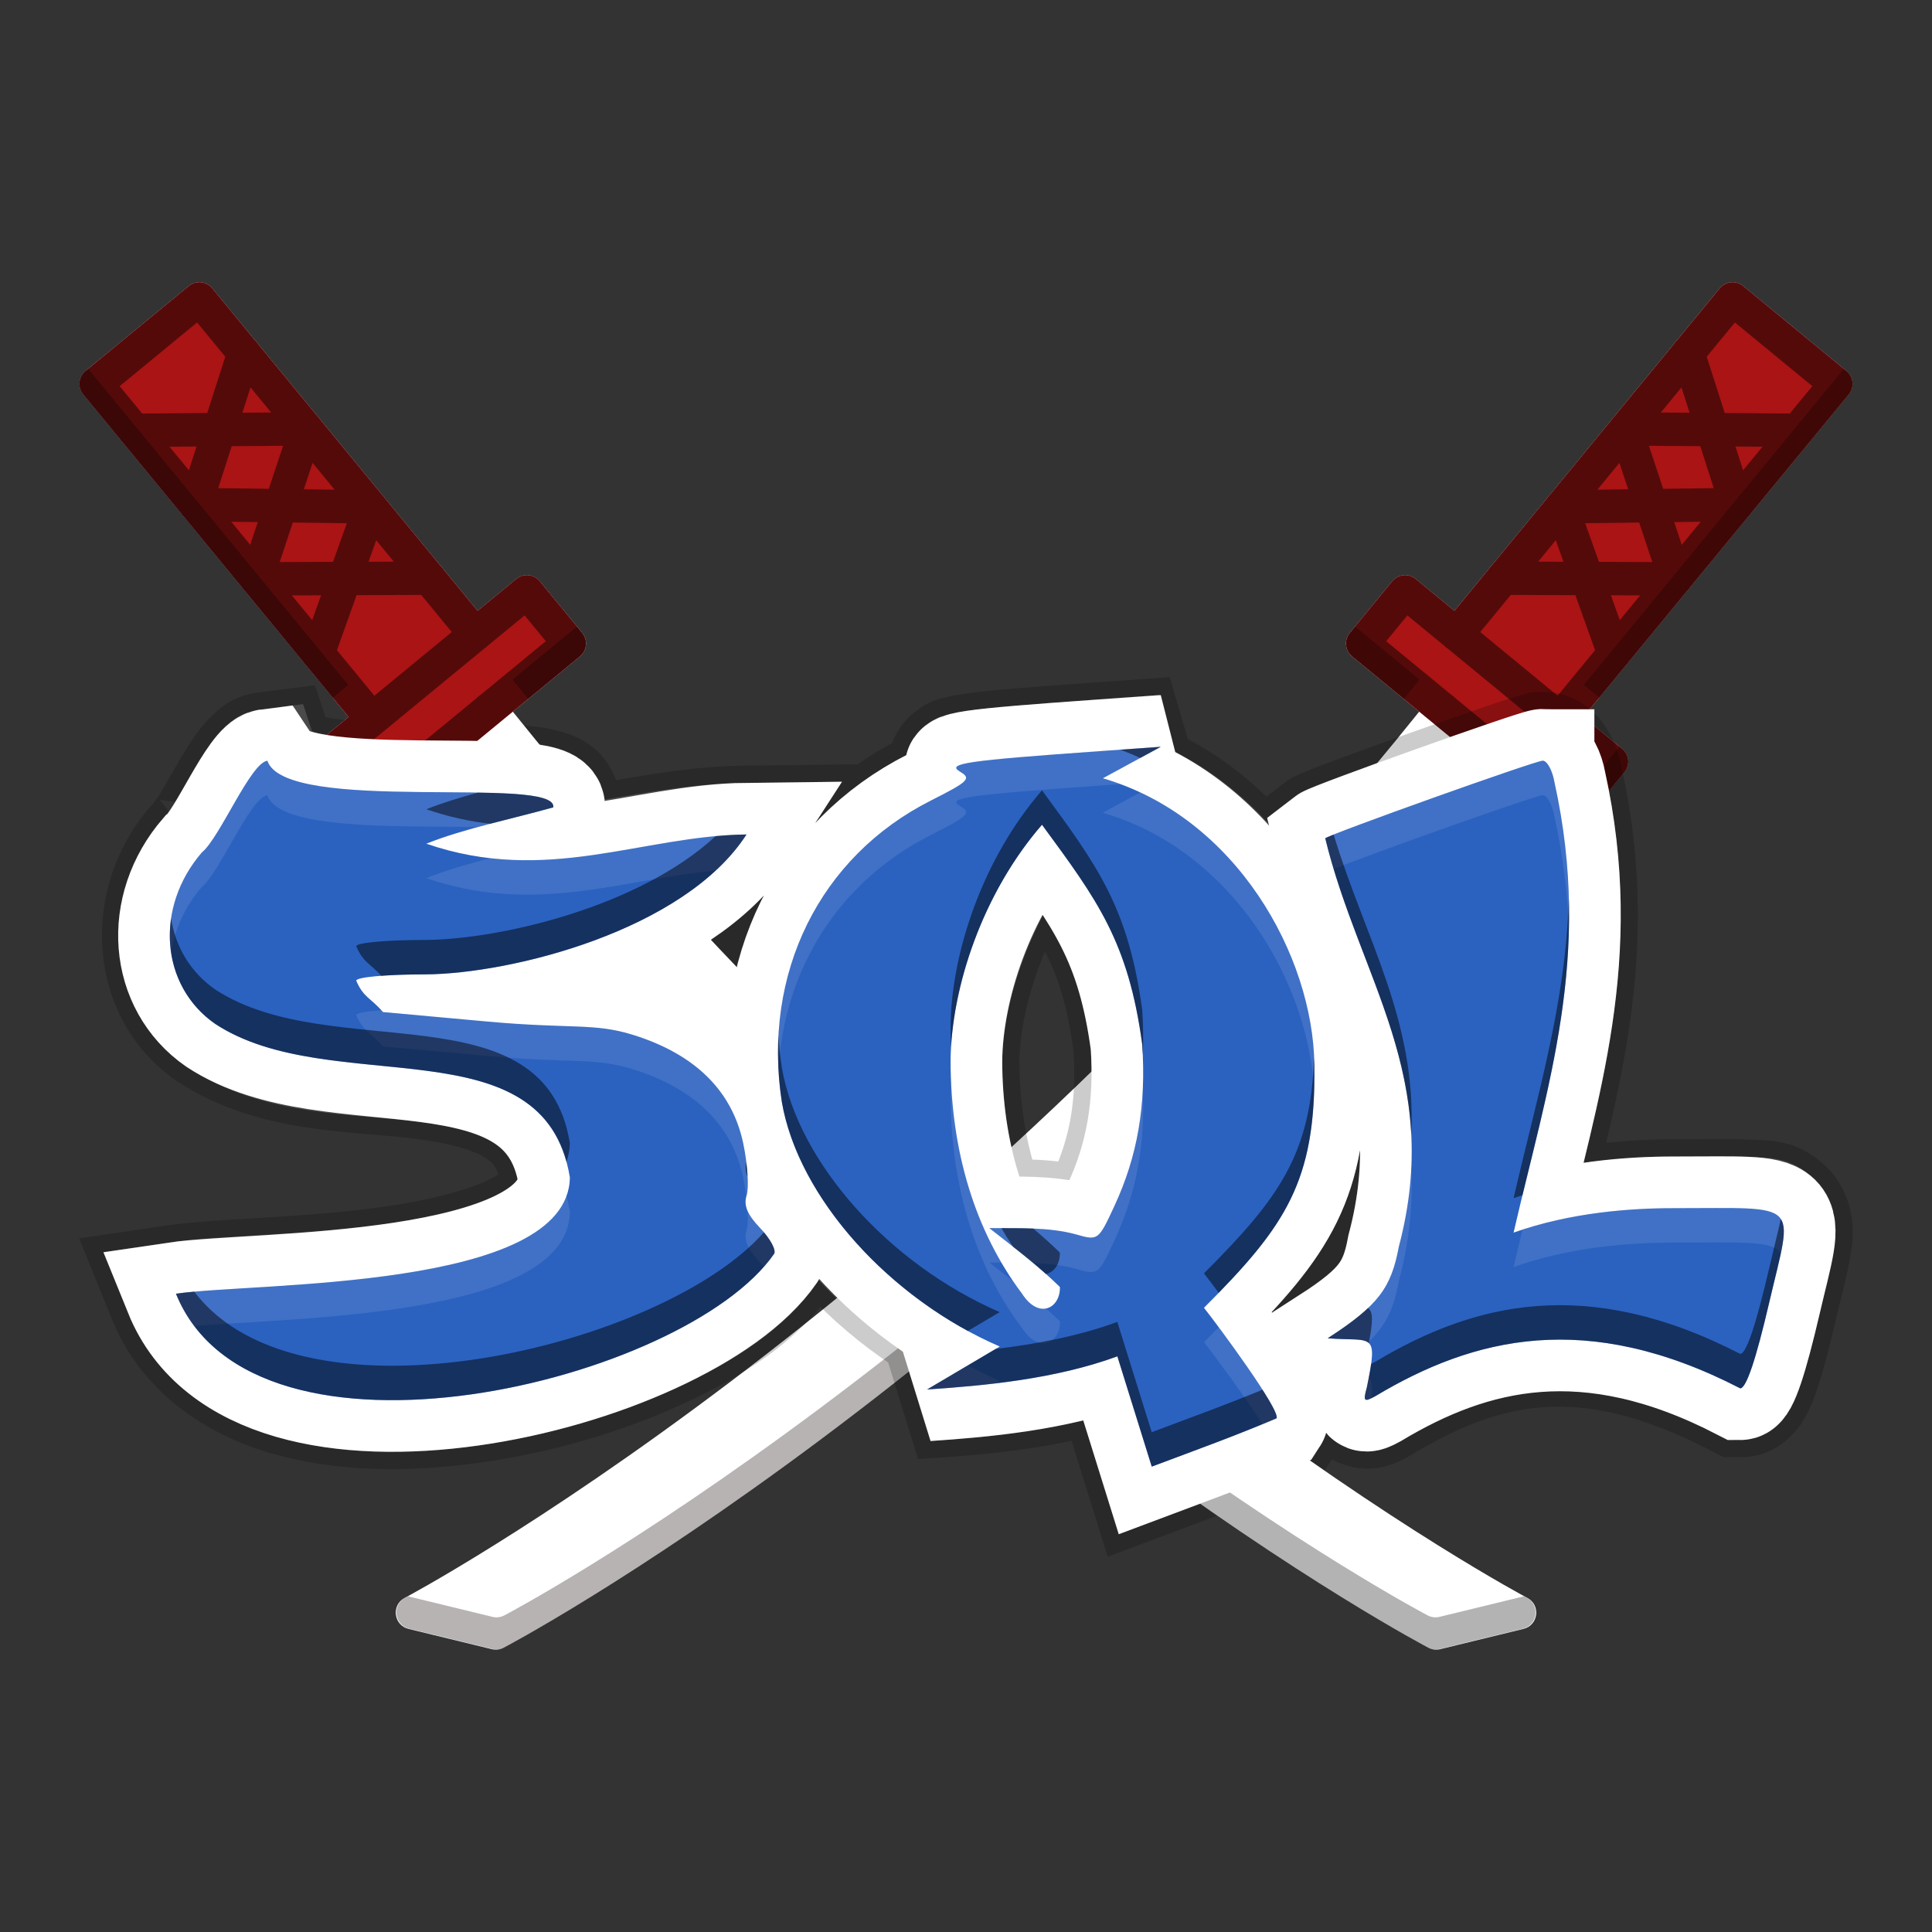 <svg version="1.1" viewBox="0 0 512 512" xmlns="http://www.w3.org/2000/svg" xmlns:xlink="http://www.w3.org/1999/xlink"><rect x="0" y="0" width="512" height="512" fill="#333333" stroke="none"/><defs><linearGradient id="a" x1="173.59" x2="445.72" y1="396.42" y2="149.7" gradientTransform="matrix(.912 0 0 .912 25.569 21.511)" gradientUnits="userSpaceOnUse"><stop stop-color="#2656a8" offset="0"/><stop stop-color="#367bf0" offset=".176"/><stop stop-color="#2656a8" offset=".355"/><stop stop-color="#367bf0" offset=".548"/><stop stop-color="#2656a8" offset=".723"/><stop stop-color="#367bf0" offset=".871"/><stop stop-color="#2656a8" offset="1"/></linearGradient></defs><ellipse cx="256" cy="188.41" r="166.5" fill="#fff" style="paint-order:stroke fill markers"/><g transform="matrix(-.763 .763 -.763 -.763 691.53 266.6)" shape-rendering="auto"><path d="m147.11 210.05c-0.097 3e-3 -0.193 7e-3 -0.29 0.017l-16.337 1.591c-2.255 0.219-3.906 2.224-3.687 4.48l1.19 12.249-16.087 1.565c-0.414-0.022-0.828 0.018-1.23 0.119l-22.413 2.176h-0.009c-0.185-7e-3 -0.37-3e-3 -0.554 0.015-0.088 7e-3 -0.176 0.016-0.264 0.028-0.141 0.019-0.282 0.046-0.42 0.08l-22.222 2.162c-0.004-2e-5 -0.01-2e-5 -0.015 0-0.327-0.017-0.655 4e-3 -0.977 0.065-0.099 0.015-0.198 0.034-0.295 0.057l-22.362 2.176c-0.384-0.017-0.768 0.021-1.142 0.111l-14.087 1.372c-2.255 0.219-3.906 2.224-3.687 4.48l3.182 32.665c0.219 2.255 2.224 3.906 4.48 3.687l16.453-1.602c0.442 0.029 0.887-0.015 1.315-0.128l22.742-2.213c0.079 3e-3 0.157 3e-3 0.236 0 0.101-1.9e-4 0.201-4e-3 0.301-0.012 0.086-6e-3 0.171-0.015 0.256-0.026 0.009-9.4e-4 0.017-1e-3 0.026-3e-3 0.006-9.6e-4 0.012-1e-3 0.017-3e-3 0.137-0.02 0.272-0.046 0.406-0.08l23.416-2.278c0.244 0.012 0.488 3e-3 0.73-0.028 0.006 1e-5 0.012 1e-5 0.017 0 0.009-9.5e-4 0.017-1e-3 0.026-3e-3 0.079-0.012 0.158-0.024 0.236-0.04 0.08-0.013 0.16-0.03 0.239-0.048l21.41-2.085c0.406 0.021 0.813-0.018 1.207-0.117l13.044-1.27 1.193 12.252c0.219 2.255 2.224 3.906 4.48 3.687l16.325-1.594c2.253-0.22 3.901-2.224 3.684-4.477l-2.062-21.257c190.27-20.89 330.1 22.276 330.1 22.276 3.607 1.112 6.675-2.825 4.715-6.051l-10.959-18.007c-0.517-0.85-1.326-1.483-2.275-1.781 0 0-134.84-42.248-324.3-24.31l-1.568-16.195c-0.208-2.143-2.038-3.76-4.19-3.704z" color="#000000" color-rendering="auto" dominant-baseline="auto" fill="#fff" image-rendering="auto" solid-color="#000000" style="font-feature-settings:normal;font-variant-alternates:normal;font-variant-caps:normal;font-variant-ligatures:normal;font-variant-numeric:normal;font-variant-position:normal;isolation:auto;mix-blend-mode:normal;shape-padding:0;text-decoration-color:#000000;text-decoration-line:none;text-decoration-style:solid;text-indent:0;text-orientation:mixed;text-transform:none;white-space:normal"/><path d="m147.11 210.05c-0.097 2e-3 -0.193 7e-3 -0.289 0.016l-16.336 1.592c-2.256 0.219-3.907 2.225-3.688 4.481l1.189 12.248-16.086 1.564c-0.414-0.023-0.829 0.018-1.23 0.119l-22.412 2.178h-0.01c-0.184-8e-3 -0.369-3e-3 -0.553 0.014-0.089 6e-3 -0.177 0.015-0.266 0.027-0.141 0.019-0.281 0.046-0.42 0.08l-22.223 2.162c-5e-3 -1e-5 -9e-3 -1e-5 -0.014 0-0.328-0.018-0.656 4e-3 -0.979 0.064-0.099 0.016-0.197 0.035-0.295 0.059l-22.361 2.176c-0.384-0.017-0.769 0.02-1.143 0.109l-14.086 1.373c-2.255 0.219-3.905 2.224-3.688 4.479l3.182 32.666c0.219 2.256 2.225 3.907 4.481 3.688l16.453-1.603c0.442 0.029 0.886-0.014 1.315-0.127l22.742-2.213c0.079 2e-3 0.158 2e-3 0.236 0 0.1-2.3e-4 0.201-4e-3 0.301-0.012 0.086-6e-3 0.171-0.014 0.256-0.025 8e-3 -1e-3 0.017-3e-3 0.025-4e-3 6e-3 -6.4e-4 0.012-1e-3 0.018-2e-3 0.137-0.02 0.272-0.047 0.406-0.08l23.414-2.277c0.244 0.012 0.488 2e-3 0.73-0.029 6e-3 1e-5 0.012 1e-5 0.018 0 8e-3 -6.2e-4 0.017-1e-3 0.025-2e-3 0.079-0.011 0.158-0.025 0.236-0.041 0.08-0.013 0.159-0.029 0.238-0.047l21.41-2.086c0.406 0.021 0.813-0.019 1.207-0.117l13.045-1.27 1.191 12.252c0.219 2.256 2.225 3.907 4.481 3.688l16.326-1.594c2.252-0.221 3.901-2.224 3.684-4.477l-6.344-65.324c-0.209-2.142-2.038-3.759-4.189-3.703z" color="#000000" color-rendering="auto" dominant-baseline="auto" fill="#aa1414" image-rendering="auto" solid-color="#000000" style="font-feature-settings:normal;font-variant-alternates:normal;font-variant-caps:normal;font-variant-ligatures:normal;font-variant-numeric:normal;font-variant-position:normal;isolation:auto;mix-blend-mode:normal;shape-padding:0;text-decoration-color:#000000;text-decoration-line:none;text-decoration-style:solid;text-indent:0;text-orientation:mixed;text-transform:none;white-space:normal"/><path d="m147.11 210.05c-0.097 2e-3 -0.193 7e-3 -0.289 0.016l-16.336 1.592c-2.256 0.219-3.907 2.225-3.688 4.481l1.189 12.248-16.086 1.564c-0.414-0.023-0.829 0.018-1.23 0.119l-22.412 2.178h-0.01c-0.184-8e-3 -0.369-3e-3 -0.553 0.014-0.089 6e-3 -0.177 0.015-0.266 0.027-0.141 0.019-0.281 0.046-0.42 0.08l-22.223 2.162c-0.005-1e-5 -0.009-1e-5 -0.014 0-0.328-0.018-0.656 4e-3 -0.979 0.064-0.099 0.016-0.197 0.035-0.295 0.059l-22.361 2.176c-0.384-0.017-0.769 0.02-1.143 0.109l-14.086 1.373c-2.255 0.219-3.905 2.224-3.688 4.479l3.182 32.666c0.219 2.256 2.225 3.907 4.481 3.688l16.453-1.603c0.442 0.029 0.886-0.014 1.315-0.127l22.742-2.213c0.079 2e-3 0.158 2e-3 0.236 0 0.1-2.3e-4 0.201-4e-3 0.301-0.012 0.086-6e-3 0.171-0.014 0.256-0.025 0.009-1e-3 0.017-3e-3 0.025-4e-3 0.006-6.4e-4 0.012-1e-3 0.018-2e-3 0.137-0.02 0.272-0.047 0.406-0.08l23.414-2.277c0.244 0.012 0.488 2e-3 0.73-0.029 0.006 1e-5 0.012 1e-5 0.018 0 0.009-6.2e-4 0.017-1e-3 0.025-2e-3 0.079-0.011 0.158-0.025 0.236-0.041 0.08-0.013 0.159-0.029 0.238-0.047l21.41-2.086c0.406 0.021 0.813-0.019 1.207-0.117l13.045-1.27 1.191 12.252c0.219 2.256 2.225 3.907 4.481 3.688l16.326-1.594c2.252-0.221 3.901-2.224 3.684-4.477l-6.344-65.324c-0.209-2.142-2.038-3.759-4.189-3.703zm-3.582 8.582 1.668 17.205c-0.014 0.37 0.022 0.74 0.107 1.1l1.648 16.898v6e-3c-0.031 0.448 0.012 0.898 0.127 1.332l2.004 20.615-8.158 0.795-1.137-11.67c0.019-0.401-0.021-0.802-0.119-1.191l-1.648-16.887v-0.012l-1.469-15.148c-4e-3 -0.024-8e-3 -0.047-0.012-0.07l-1.182-12.178zm-14.75 17.918h2e-3l1.074 11.078 1.303 13.416-11.742 1.143-11.184-11.264 6.139-12.971zm-23.926 2.326-2.769 5.856-5.057-5.094zm-23.838 2.318-2.643 5.258-4.664-4.547zm8.109 2.133 9.225 9.287-4.307 9.098-9.502-9.254zm-31.703 0.162-2.807 5.449-4.65-4.725zm-17.965 1.748 11.203 11.381-6.644 12.906-10.84 1.053-2.387-24.5zm26.164 0.246 8.893 8.662-4.988 9.947-8.855-8.99zm38.875 13.32 4.377 4.408-6.777 0.66zm-23.816 1.346 5.418 5.279-8.477 0.822zm-23.963 2.631 4.947 5.025-7.934 0.773z" color="#000000" color-rendering="auto" dominant-baseline="auto" image-rendering="auto" opacity=".5" solid-color="#000000" style="font-feature-settings:normal;font-variant-alternates:normal;font-variant-caps:normal;font-variant-ligatures:normal;font-variant-numeric:normal;font-variant-position:normal;isolation:auto;mix-blend-mode:normal;shape-padding:0;text-decoration-color:#000000;text-decoration-line:none;text-decoration-style:solid;text-indent:0;text-orientation:mixed;text-transform:none;white-space:normal"/></g><path d="m488.62 97.735-8.331 10.13c-0.216 0.354-0.481 0.677-0.787 0.957l-15.397 18.717c-0.057 0.092-0.117 0.181-0.181 0.268-0.199 0.292-0.433 0.559-0.695 0.795l-0.012 0.012-15.301 18.598c-0.08 0.132-0.168 0.259-0.261 0.381-0.058 0.076-0.118 0.152-0.18 0.225-0.127 0.154-0.265 0.297-0.411 0.433l-7e-3 7e-3 -15.436 18.757c-0.229 0.384-0.516 0.73-0.849 1.028l-11.076 13.466 4.18 3.439 6.897-8.386c0.333-0.298 0.62-0.644 0.849-1.028l15.436-18.757 7e-3 -7e-3c0.146-0.136 0.284-0.279 0.411-0.433 0.062-0.073 0.122-0.147 0.18-0.223 0.093-0.122 0.181-0.251 0.261-0.383l15.301-18.598 0.012-0.012c0.263-0.236 0.497-0.503 0.695-0.795 0.064-0.087 0.124-0.176 0.181-0.268l15.397-18.717c0.306-0.28 0.571-0.603 0.787-0.957l9.699-11.792c1.553-1.887 1.281-4.676-0.606-6.229zm-129.44 68.354-1.369 1.665c-1.55 1.887-1.28 4.671 0.604 6.224l13.647 11.234c1.381-1.698 2.761-3.393 4.14-5.111zm70.01 31.743-9.882 12.013c-0.065 0.081-0.135 0.157-0.206 0.233l-2e-3 2e-3c-1.599 1.683-4.227 1.844-6.02 0.369l-13.549-11.156c-130.83 158.19-265.91 228.82-265.91 228.82-0.952 0.497-2.05 0.63-3.093 0.376l-22.094-5.376c-0.099-0.024-0.188-0.062-0.283-0.091-0.228 0.122-0.737 0.399-0.737 0.399-3.599 1.903-2.935 7.245 1.02 8.211l22.094 5.376c1.043 0.254 2.142 0.121 3.093-0.376 0 0 135.08-70.63 265.91-228.82l13.549 11.156c1.793 1.475 4.421 1.313 6.02-0.369l2e-3 -2e-3c0.071-0.075 0.141-0.152 0.206-0.233l11.249-13.675c1.553-1.887 1.281-4.676-0.606-6.229z" color="#000000" color-rendering="auto" dominant-baseline="auto" fill="#0e0000" image-rendering="auto" opacity=".3" shape-rendering="auto" solid-color="#000000" style="font-feature-settings:normal;font-variant-alternates:normal;font-variant-caps:normal;font-variant-ligatures:normal;font-variant-numeric:normal;font-variant-position:normal;isolation:auto;mix-blend-mode:normal;shape-padding:0;text-decoration-color:#000000;text-decoration-line:none;text-decoration-style:solid;text-indent:0;text-orientation:mixed;text-transform:none;white-space:normal"/><path d="m306.64 184.26-15.925 1.133c-17.979 1.277-28.053 2.041-34.476 2.981-1.606 0.235-2.992 0.471-4.541 0.873-1.548 0.402-3.184 0.432-6.587 3.145-1.649 1.315-3.991 3.875-4.951 7.743-9.522 4.86-17.758 11.276-24.623 18.799l7.601-11.771-25.477 0.294c-14.153 0.163-26.158 2.569-37.615 4.446-0.688-3.94-2.89-7.815-5.031-9.682-2.873-2.505-5.153-3.205-7.118-3.803-3.93-1.196-7.223-1.454-11.02-1.707-7.595-0.507-16.672-0.404-25.753-0.506-9.081-0.102-18.153-0.441-24.17-1.374-2.21-0.343-3.243-0.713-4.259-1.035l-2.367-7.187-11.19 1.413c-5.251 0.663-7.645 2.955-9.376 4.541-1.731 1.586-2.848 3.02-3.899 4.457-2.103 2.873-3.809 5.809-5.467 8.684s-3.223 5.663-4.462 7.659c-1.239 1.997-2.916 3.39-0.994 1.846l-0.973 0.781-0.816 0.946c-17.196 19.918-15.282 50.851 6.113 65.677l0.148 0.102 0.148 0.098c20.396 13.36 44.34 12.219 61.71 14.519 8.685 1.15 15.514 3.004 19.345 5.387 3.513 2.186 5.372 4.231 6.554 10.047-0.344 0.88-1.522 1.937-5.843 4.074-5.9 2.917-15.984 5.518-27.002 7.191-22.036 3.345-46.24 3.28-59.704 5.275l-17.217 2.552 6.538 16.13c6.995 17.253 22.392 27.897 39.076 32.748 16.684 4.851 35.293 4.939 53.714 2.347 18.421-2.592 36.639-7.96 52.324-15.164s28.989-15.812 37.338-27.843l0.207-0.299 0.192-0.308c0.059-0.095 0.067-0.172 0.123-0.266 6.498 7.129 14.091 13.483 22.355 19.01l7.328 23.671c11.531-0.77 25.922-1.905 40.475-5.451 1.695 5.437 3.391 10.875 5.086 16.311l4.314 13.84 13.569-5.102c12.411-4.667 21.652-7.968 33.559-12.991l3.871-1.632 2.288-3.525c0.849-1.308 1.39-2.474 1.773-3.546 0.128 0.144 0.151 0.257 0.287 0.403 2.905 3.112 7.468 4.429 10.12 4.47 2.652 0.041 4.069-0.47 5.125-0.827 2.112-0.714 2.947-1.26 3.905-1.782l0.242-0.134 0.237-0.141c23.809-14.262 46.333-20.83 83.455-1.688l2.951 1.522h3.322c5.58 0 8.844-2.841 10.459-4.503 1.615-1.663 2.302-2.899 2.917-4.022 1.232-2.247 1.927-4.165 2.705-6.473 1.556-4.616 3.12-10.569 4.958-18.455 1.534-6.581 2.9-11.373 3.703-16.279 0.402-2.453 0.745-5.005 0.331-8.349-0.413-3.344-2.132-7.837-5.282-10.915-6.299-6.157-12.216-5.802-17.577-6.045-5.36-0.243-11.532-0.073-19.943-0.082h-0.021c-6.69 3e-3 -14.914 0.427-23.775 1.723 7.564-30.892 14.48-63.148 5.786-103.19l-3e-3 -0.016c-0.502-2.896-1.275-5.469-2.778-8.242-0.753-1.389-1.647-2.862-3.438-4.583-1.791-1.721-5-4.249-10.324-4.275h-3e-3c-3.005-0.015-2.939 0.282-3.457 0.401-0.518 0.119-0.883 0.221-1.264 0.328-0.761 0.215-1.532 0.452-2.445 0.743-1.826 0.581-4.154 1.359-6.886 2.29-5.463 1.862-12.494 4.329-19.525 6.838-7.031 2.509-14.045 5.054-19.475 7.079-2.715 1.012-5.023 1.889-6.818 2.6-0.898 0.355-1.656 0.664-2.381 0.978-0.363 0.157-0.708 0.309-1.169 0.535-0.461 0.226-0.666 0.094-2.664 1.643l-7.01 5.434 0.344 1.411c-7.03-7.644-15.432-14.26-25.201-19.202zm-45.265 8.461c0.148 0.087 0.56 0.166 1.226 0.695-0.398-0.192-0.932-0.521-1.226-0.695zm150.15 22.281c-0.075 0.033-0.17 0.094-0.517 0.159 0.156-0.047 0.426-0.133 0.517-0.159zm-208.38 21.478c-5.822 10.9-9.417 23.055-10.365 35.834-6.021-4.882-13.171-8.725-21.15-11.19-1.637-0.506-3.143-0.696-4.708-1.032 13.385-5.406 26.453-12.728 36.223-23.613zm73.292 6.036c6.655 10.067 10.284 18.744 12.608 35.574 0.86 13.749-0.934 23.982-5.74 34.736-4.829-0.815-9.064-1.009-13.132-1.016-2.957-9.212-4.553-19.447-4.58-30.648 0.127-11.099 3.982-25.674 10.844-38.646zm84.008 61.842c0.061 6.853-0.773 14.165-2.974 22.501l-0.128 0.488-0.093 0.497c-0.83 4.45-1.347 5.585-2.536 7.143-1.189 1.558-4.042 4.134-10.29 8.167l-7.413 4.785c-0.035-0.047-0.058-0.08-0.093-0.127 7.231-7.766 13.078-15.204 17.358-23.951 2.946-6.02 4.938-12.454 6.17-19.503zm-101.12 45.876c0.016 0.025 0.046 0.046 0.062 0.071 0.175 0.238 0.322 0.496 0.499 0.732zm98.371 18.366c0.11 3e-3 0.497 0.023 0.588 0.027 0.647 0.028 0.374 0.253-0.588-0.027z" color="#000000" color-rendering="auto" dominant-baseline="auto" fill="#fff" image-rendering="auto" opacity=".2" shape-rendering="auto" solid-color="#000000" stroke="#000" stroke-width="9.124" style="font-feature-settings:normal;font-variant-alternates:normal;font-variant-caps:normal;font-variant-ligatures:normal;font-variant-numeric:normal;font-variant-position:normal;isolation:auto;mix-blend-mode:normal;shape-padding:0;text-decoration-color:#000000;text-decoration-line:none;text-decoration-style:solid;text-indent:0;text-orientation:mixed;text-transform:none;white-space:normal"/><g transform="matrix(.763 .763 .763 -.763 -179.53 266.6)" shape-rendering="auto"><path d="m147.11 210.05c-0.097 3e-3 -0.193 7e-3 -0.29 0.017l-16.337 1.591c-2.255 0.219-3.906 2.224-3.687 4.48l1.19 12.249-16.087 1.565c-0.414-0.022-0.828 0.018-1.23 0.119l-22.413 2.176h-0.009c-0.185-7e-3 -0.37-3e-3 -0.554 0.015-0.088 7e-3 -0.176 0.016-0.264 0.028-0.141 0.019-0.282 0.046-0.42 0.08l-22.222 2.162c-0.004-2e-5 -0.01-2e-5 -0.015 0-0.327-0.017-0.655 4e-3 -0.977 0.065-0.099 0.015-0.198 0.034-0.295 0.057l-22.362 2.176c-0.384-0.017-0.768 0.021-1.142 0.111l-14.087 1.372c-2.255 0.219-3.906 2.224-3.687 4.48l3.182 32.665c0.219 2.255 2.224 3.906 4.48 3.687l16.453-1.602c0.442 0.029 0.887-0.015 1.315-0.128l22.742-2.213c0.079 3e-3 0.157 3e-3 0.236 0 0.101-1.9e-4 0.201-4e-3 0.301-0.012 0.086-6e-3 0.171-0.015 0.256-0.026 0.009-9.4e-4 0.017-1e-3 0.026-3e-3 0.006-9.6e-4 0.012-1e-3 0.017-3e-3 0.137-0.02 0.272-0.046 0.406-0.08l23.416-2.278c0.244 0.012 0.488 3e-3 0.73-0.028 0.006 1e-5 0.012 1e-5 0.017 0 0.009-9.5e-4 0.017-1e-3 0.026-3e-3 0.079-0.012 0.158-0.024 0.236-0.04 0.08-0.013 0.16-0.03 0.239-0.048l21.41-2.085c0.406 0.021 0.813-0.018 1.207-0.117l13.044-1.27 1.193 12.252c0.219 2.255 2.224 3.906 4.48 3.687l16.325-1.594c2.253-0.22 3.901-2.224 3.684-4.477l-2.062-21.257c190.27-20.89 330.1 22.276 330.1 22.276 3.607 1.112 6.675-2.825 4.715-6.051l-10.959-18.007c-0.517-0.85-1.326-1.483-2.275-1.781 0 0-134.84-42.248-324.3-24.31l-1.568-16.195c-0.208-2.143-2.038-3.76-4.19-3.704z" color="#000000" color-rendering="auto" dominant-baseline="auto" fill="#fff" image-rendering="auto" solid-color="#000000" style="font-feature-settings:normal;font-variant-alternates:normal;font-variant-caps:normal;font-variant-ligatures:normal;font-variant-numeric:normal;font-variant-position:normal;isolation:auto;mix-blend-mode:normal;shape-padding:0;text-decoration-color:#000000;text-decoration-line:none;text-decoration-style:solid;text-indent:0;text-orientation:mixed;text-transform:none;white-space:normal"/><path d="m147.11 210.05c-0.097 2e-3 -0.193 7e-3 -0.289 0.016l-16.336 1.592c-2.256 0.219-3.907 2.225-3.688 4.481l1.189 12.248-16.086 1.564c-0.414-0.023-0.829 0.018-1.23 0.119l-22.412 2.178h-0.01c-0.184-8e-3 -0.369-3e-3 -0.553 0.014-0.089 6e-3 -0.177 0.015-0.266 0.027-0.141 0.019-0.281 0.046-0.42 0.08l-22.223 2.162c-5e-3 -1e-5 -9e-3 -1e-5 -0.014 0-0.328-0.018-0.656 4e-3 -0.979 0.064-0.099 0.016-0.197 0.035-0.295 0.059l-22.361 2.176c-0.384-0.017-0.769 0.02-1.143 0.109l-14.086 1.373c-2.255 0.219-3.905 2.224-3.688 4.479l3.182 32.666c0.219 2.256 2.225 3.907 4.481 3.688l16.453-1.603c0.442 0.029 0.886-0.014 1.315-0.127l22.742-2.213c0.079 2e-3 0.158 2e-3 0.236 0 0.1-2.3e-4 0.201-4e-3 0.301-0.012 0.086-6e-3 0.171-0.014 0.256-0.025 8e-3 -1e-3 0.017-3e-3 0.025-4e-3 6e-3 -6.4e-4 0.012-1e-3 0.018-2e-3 0.137-0.02 0.272-0.047 0.406-0.08l23.414-2.277c0.244 0.012 0.488 2e-3 0.73-0.029 6e-3 1e-5 0.012 1e-5 0.018 0 8e-3 -6.2e-4 0.017-1e-3 0.025-2e-3 0.079-0.011 0.158-0.025 0.236-0.041 0.08-0.013 0.159-0.029 0.238-0.047l21.41-2.086c0.406 0.021 0.813-0.019 1.207-0.117l13.045-1.27 1.191 12.252c0.219 2.256 2.225 3.907 4.481 3.688l16.326-1.594c2.252-0.221 3.901-2.224 3.684-4.477l-6.344-65.324c-0.209-2.142-2.038-3.759-4.189-3.703z" color="#000000" color-rendering="auto" dominant-baseline="auto" fill="#aa1414" image-rendering="auto" solid-color="#000000" style="font-feature-settings:normal;font-variant-alternates:normal;font-variant-caps:normal;font-variant-ligatures:normal;font-variant-numeric:normal;font-variant-position:normal;isolation:auto;mix-blend-mode:normal;shape-padding:0;text-decoration-color:#000000;text-decoration-line:none;text-decoration-style:solid;text-indent:0;text-orientation:mixed;text-transform:none;white-space:normal"/><path d="m147.11 210.05c-0.097 2e-3 -0.193 7e-3 -0.289 0.016l-16.336 1.592c-2.256 0.219-3.907 2.225-3.688 4.481l1.189 12.248-16.086 1.564c-0.414-0.023-0.829 0.018-1.23 0.119l-22.412 2.178h-0.01c-0.184-8e-3 -0.369-3e-3 -0.553 0.014-0.089 6e-3 -0.177 0.015-0.266 0.027-0.141 0.019-0.281 0.046-0.42 0.08l-22.223 2.162c-0.005-1e-5 -0.009-1e-5 -0.014 0-0.328-0.018-0.656 4e-3 -0.979 0.064-0.099 0.016-0.197 0.035-0.295 0.059l-22.361 2.176c-0.384-0.017-0.769 0.02-1.143 0.109l-14.086 1.373c-2.255 0.219-3.905 2.224-3.688 4.479l3.182 32.666c0.219 2.256 2.225 3.907 4.481 3.688l16.453-1.603c0.442 0.029 0.886-0.014 1.315-0.127l22.742-2.213c0.079 2e-3 0.158 2e-3 0.236 0 0.1-2.3e-4 0.201-4e-3 0.301-0.012 0.086-6e-3 0.171-0.014 0.256-0.025 0.009-1e-3 0.017-3e-3 0.025-4e-3 0.006-6.4e-4 0.012-1e-3 0.018-2e-3 0.137-0.02 0.272-0.047 0.406-0.08l23.414-2.277c0.244 0.012 0.488 2e-3 0.73-0.029 0.006 1e-5 0.012 1e-5 0.018 0 0.009-6.2e-4 0.017-1e-3 0.025-2e-3 0.079-0.011 0.158-0.025 0.236-0.041 0.08-0.013 0.159-0.029 0.238-0.047l21.41-2.086c0.406 0.021 0.813-0.019 1.207-0.117l13.045-1.27 1.191 12.252c0.219 2.256 2.225 3.907 4.481 3.688l16.326-1.594c2.252-0.221 3.901-2.224 3.684-4.477l-6.344-65.324c-0.209-2.142-2.038-3.759-4.189-3.703zm-3.582 8.582 1.668 17.205c-0.014 0.37 0.022 0.74 0.107 1.1l1.648 16.898v6e-3c-0.031 0.448 0.012 0.898 0.127 1.332l2.004 20.615-8.158 0.795-1.137-11.67c0.019-0.401-0.021-0.802-0.119-1.191l-1.648-16.887v-0.012l-1.469-15.148c-4e-3 -0.024-8e-3 -0.047-0.012-0.07l-1.182-12.178zm-14.75 17.918h2e-3l1.074 11.078 1.303 13.416-11.742 1.143-11.184-11.264 6.139-12.971zm-23.926 2.326-2.769 5.856-5.057-5.094zm-23.838 2.318-2.643 5.258-4.664-4.547zm8.109 2.133 9.225 9.287-4.307 9.098-9.502-9.254zm-31.703 0.162-2.807 5.449-4.65-4.725zm-17.965 1.748 11.203 11.381-6.644 12.906-10.84 1.053-2.387-24.5zm26.164 0.246 8.893 8.662-4.988 9.947-8.855-8.99zm38.875 13.32 4.377 4.408-6.777 0.66zm-23.816 1.346 5.418 5.279-8.477 0.822zm-23.963 2.631 4.947 5.025-7.934 0.773z" color="#000000" color-rendering="auto" dominant-baseline="auto" image-rendering="auto" opacity=".5" solid-color="#000000" style="font-feature-settings:normal;font-variant-alternates:normal;font-variant-caps:normal;font-variant-ligatures:normal;font-variant-numeric:normal;font-variant-position:normal;isolation:auto;mix-blend-mode:normal;shape-padding:0;text-decoration-color:#000000;text-decoration-line:none;text-decoration-style:solid;text-indent:0;text-orientation:mixed;text-transform:none;white-space:normal"/></g><g><path d="m23.376 97.735-0.762 0.627c-1.887 1.553-2.159 4.342-0.606 6.229l9.699 11.792c0.216 0.354 0.481 0.677 0.787 0.957l15.397 18.717c0.057 0.092 0.117 0.181 0.181 0.268 0.199 0.292 0.433 0.559 0.695 0.795 0.003 3e-3 0.008 8e-3 0.012 0.012l15.302 18.598c0.08 0.132 0.166 0.259 0.26 0.381 0.057 0.076 0.118 0.152 0.18 0.225 0.127 0.154 0.265 0.297 0.411 0.433l0.007 7e-3 15.436 18.757c0.229 0.384 0.516 0.73 0.849 1.028l6.897 8.386 4.18-3.439-11.076-13.466c-0.333-0.298-0.62-0.644-0.849-1.028l-15.436-18.757-0.007-7e-3c-0.146-0.136-0.284-0.279-0.411-0.433-0.062-0.073-0.122-0.148-0.18-0.225-0.093-0.122-0.181-0.249-0.261-0.381l-15.301-18.598c-0.003-3e-3 -0.008-8e-3 -0.012-0.012-0.263-0.236-0.497-0.503-0.695-0.795-0.064-0.087-0.124-0.176-0.181-0.268l-15.397-18.717c-0.306-0.28-0.571-0.603-0.787-0.957zm129.44 68.354-17.021 14.013c1.378 1.718 2.759 3.413 4.14 5.111l13.647-11.234c1.884-1.553 2.154-4.338 0.604-6.224zm-70.01 31.743-0.762 0.627c-1.887 1.553-2.157 4.342-0.604 6.229l11.248 13.675c0.066 0.081 0.137 0.157 0.208 0.233 1.599 1.683 4.227 1.846 6.02 0.371l13.549-11.156c130.83 158.19 265.91 228.82 265.91 228.82 0.952 0.497 2.05 0.63 3.093 0.376l22.094-5.376c3.955-0.966 4.617-6.308 1.018-8.211 0 0-0.508-0.277-0.735-0.399-0.095 0.03-0.184 0.067-0.283 0.091l-22.094 5.376c-1.043 0.254-2.142 0.121-3.093-0.376 0 0-135.08-70.63-265.91-228.82l-13.549 11.156c-1.793 1.475-4.421 1.314-6.02-0.369-0.071-0.076-0.142-0.153-0.208-0.235z" color="#000000" color-rendering="auto" dominant-baseline="auto" image-rendering="auto" opacity=".3" shape-rendering="auto" solid-color="#000000" style="font-feature-settings:normal;font-variant-alternates:normal;font-variant-caps:normal;font-variant-ligatures:normal;font-variant-numeric:normal;font-variant-position:normal;isolation:auto;mix-blend-mode:normal;shape-padding:0;text-decoration-color:#000000;text-decoration-line:none;text-decoration-style:solid;text-indent:0;text-orientation:mixed;text-transform:none;white-space:normal"/><path d="m307.62 197.91-15.925 1.133c-35.867 2.547-40.948 3.289-37.274 5.46 3.078 1.818 2.299 2.591-7.741 7.659-29.46 14.871-44.75 45.822-39.475 79.902 4.382 25.341 28.556 52.15 57.745 64.781-6.42 3.793-12.838 7.589-19.257 11.382 14.906-0.996 33.899-2.708 50.428-8.782 3.037 9.741 6.075 19.484 9.112 29.224 12.512-4.705 21.51-7.919 33.056-12.79 1.266-1.95-15.453-24.546-19.222-29.303 21.663-21.663 29.716-33.477 29.251-64.433-0.356-28.658-20.556-65.541-56.05-75.89 5.117-2.78 10.235-5.563 15.353-8.344zm101.22 3.678c-1.891-0.01-56 19.299-57.636 20.567 9.079 37.323 31.388 63.203 19.509 108.2-2.021 10.839-5.324 15.565-18.856 24.301 11.753 0.966 13.519-2.214 10.372 13.029-1.022 3.692-0.765 3.968 2.197 2.352 26.116-15.644 56.037-23.11 96.76-2.11 1.597 0 4.135-7.532 7.711-22.875 6.355-27.265 8.838-24.841-25.454-24.876-11.378 4e-3 -27.204 1.123-42.326 6.476 8.924-38.768 21.014-73.249 10.848-119.3-0.546-3.163-1.952-5.756-3.124-5.761zm-337.98 0.013c-4.493 0.568-12.662 20.519-17.343 24.279-12.635 14.634-11.016 35.391 3.548 45.484 30.751 20.142 87.28-0.643 93.961 40.706-0.537 30.011-83.712 27.711-104.39 30.775 20.772 51.237 134.92 23.444 158.52-10.573 0.61-0.987-1.046-4.044-3.68-6.793-3.447-3.598-4.458-6.039-3.609-8.714 0.649-2.044 0.252-8.189-0.882-13.654-2.916-14.048-12.825-23.796-29.387-28.911-10.216-3.155-16.263-1.46-38.6-3.493l-27.499-2.502c-3.286-3.821-5.151-3.793-7.093-8.313 0-0.94 7.966-1.672 18.208-1.672 22.892-0.123 68.782-11.631 85.212-37.076-27.668 0.319-52.92 13.437-84.842 2.443 10.116-4.048 22.532-6.507 33.639-9.634 1.242-8.7-71.042 1.988-75.762-12.352zm205.28 16.962c14.6 19.882 22.881 30.932 26.564 58.235 1.069 16.191-1.238 29.567-7.381 42.82-4.234 9.133-4.309 9.189-10.128 7.52-7.349-2.017-15.382-1.579-23.01-1.682 7.09 5.604 12.499 9.554 18.701 15.608 0.176 5.503-5.501 8.815-10.047 1.757-12.393-16.508-18.886-37.682-18.928-61.721 0.195-19.493 8.523-44.442 24.229-62.537z" fill="url(#a)" stroke="#fff" stroke-width="27.373"/><g stroke-width="1.769"><path d="m307.62 197.91-15.925 1.133c-35.867 2.547-40.948 3.289-37.274 5.46 3.078 1.819 2.299 2.591-7.741 7.659-29.46 14.871-44.75 45.822-39.475 79.902 4.382 25.341 28.556 52.15 57.745 64.781-6.42 3.793-12.838 7.589-19.257 11.382 14.906-0.996 33.899-2.708 50.428-8.782 3.037 9.741 6.075 19.484 9.112 29.224 12.512-4.705 21.51-7.919 33.056-12.79 1.266-1.95-15.453-24.546-19.222-29.303 21.663-21.663 29.716-33.476 29.251-64.433-0.356-28.658-20.556-65.541-56.05-75.89 5.117-2.78 10.235-5.563 15.353-8.344zm101.22 3.678c-1.891-0.01-56 19.299-57.636 20.567 9.079 37.323 31.388 63.203 19.509 108.2-2.021 10.839-5.324 15.565-18.856 24.301 11.753 0.966 13.519-2.214 10.372 13.029-1.022 3.692-0.765 3.968 2.197 2.352 26.116-15.644 56.037-23.11 96.76-2.11 1.597 0 4.135-7.532 7.711-22.875 6.355-27.265 8.838-24.841-25.454-24.876-11.378 4e-3 -27.204 1.123-42.326 6.476 8.924-38.768 21.014-73.249 10.848-119.3-0.546-3.163-1.952-5.756-3.124-5.761zm-337.98 0.013c-4.493 0.568-12.662 20.519-17.343 24.279-12.635 14.634-11.016 35.391 3.548 45.484 30.751 20.142 87.28-0.643 93.961 40.706-0.537 30.011-83.712 27.711-104.39 30.775 20.772 51.237 134.92 23.444 158.52-10.573 0.61-0.987-1.046-4.044-3.68-6.793-3.447-3.598-4.458-6.039-3.609-8.714 0.649-2.044 0.252-8.189-0.882-13.654-2.916-14.048-12.825-23.796-29.387-28.911-10.216-3.155-16.263-1.46-38.6-3.493l-27.499-2.502c-3.286-3.821-5.151-3.793-7.093-8.313 0-0.94 7.966-1.672 18.208-1.672 22.892-0.123 68.782-11.631 85.212-37.076-27.668 0.319-52.92 13.437-84.842 2.443 10.116-4.048 22.532-6.507 33.639-9.634 1.242-8.7-71.042 1.988-75.762-12.352zm205.28 16.962c14.6 19.882 22.881 30.932 26.564 58.235 1.069 16.191-1.238 29.567-7.381 42.82-4.234 9.133-4.309 9.189-10.128 7.52-7.349-2.017-15.382-1.579-23.01-1.682 7.09 5.604 12.499 9.554 18.701 15.608 0.176 5.503-5.501 8.815-10.047 1.757-12.393-16.508-18.886-37.682-18.928-61.721 0.195-19.493 8.523-44.442 24.229-62.537z" fill="#2b62c0"/><path d="m307.62 197.91-15.923 1.133c-35.867 2.547-40.948 3.289-37.274 5.46 3.078 1.819 2.297 2.591-7.743 7.659-26.957 13.608-42.038 40.68-40.366 71.292 1.487-26.799 16.122-49.932 40.366-62.17 10.04-5.068 10.821-5.841 7.743-7.659-3.674-2.171 1.407-2.913 37.274-5.46l5.182-0.369c-1.51-0.559-3.04-1.085-4.61-1.543 5.117-2.78 10.234-5.563 15.351-8.344zm101.22 3.676c-1.891-0.01-55.999 19.301-57.635 20.569 0.675 2.774 1.428 5.477 2.229 8.137 10.279-4.152 53.712-19.59 55.405-19.582 1.172 5e-3 2.579 2.599 3.126 5.761 2.382 10.79 3.529 20.94 3.794 30.664 0.354-12.473-0.657-25.577-3.794-39.787-0.546-3.163-1.953-5.758-3.126-5.763zm-337.98 0.014c-4.493 0.568-12.66 20.519-17.342 24.279-6.872 7.96-9.518 17.729-8.167 26.61 0.903-6.1 3.598-12.193 8.167-17.486 4.681-3.76 12.848-23.712 17.342-24.279 3.058 9.29 34.406 8.085 55.815 8.444 6.623-1.806 13.503-3.401 19.949-5.216 1.242-8.7-71.043 1.988-75.764-12.352zm231.31 8.394c-3.301 1.794-6.602 3.59-9.903 5.384 34.709 10.12 54.78 45.607 55.984 73.971 0.079-2.289 0.104-4.677 0.066-7.205-0.321-25.874-16.823-58.447-46.147-72.15zm-104.34 11.149c-22.595 0.26-43.582 9.049-67.903 6.278-5.927 1.548-11.737 3.208-16.939 5.289 28.752 9.902 52.094 0.246 76.664-2.003 3.174-2.94 5.954-6.12 8.178-9.565zm-96.773 46.578c-4.053 0.304-6.647 0.763-6.647 1.294 1.942 4.521 3.807 4.493 7.093 8.313l27.499 2.502c22.337 2.033 28.384 0.338 38.6 3.493 16.561 5.115 26.469 14.863 29.385 28.911 0.336 1.62 0.598 3.291 0.797 4.906 0.032-0.126 0.047-0.25 0.087-0.376 0.649-2.044 0.251-8.189-0.884-13.654-2.916-14.048-12.824-23.796-29.385-28.911-10.216-3.155-16.263-1.46-38.6-3.493l-27.499-2.502c-0.156-0.182-0.295-0.318-0.446-0.483zm150.99 18.785c-0.075 1.258-0.12 2.499-0.132 3.717 0.041 24.039 6.537 45.213 18.929 61.721 4.546 7.057 10.221 3.746 10.046-1.757-1.259-1.228-2.482-2.356-3.696-3.443-1.897 0.371-4.242-0.652-6.35-3.924-0.804-1.071-1.581-2.164-2.334-3.274-1.999-1.573-4.058-3.179-6.319-4.967 1.06 0.015 2.14 0.011 3.213 0.013-8.04-13.735-12.579-30.027-13.357-48.086zm50.809 2.172c-0.509 11.122-2.953 21.066-7.529 30.939-4.234 9.133-4.308 9.189-10.126 7.52-7.349-2.017-15.382-1.579-23.01-1.682 4.318 3.413 8.01 6.214 11.639 9.249 3.871 0.156 7.706 0.551 11.372 1.558 5.818 1.669 5.892 1.613 10.126-7.52 5.791-12.492 8.17-25.098 7.529-40.063zm71.139 21.055c-0.324 6.454-1.34 13.278-3.277 20.617-2.021 10.839-5.324 15.565-18.856 24.301 5.78 0.475 9.14-0.049 10.693 1.105 4.943-4.701 6.84-9.181 8.164-16.283 2.876-10.891 3.736-20.655 3.277-29.74zm-223.88 7.25c-9.101 24.843-83.999 22.976-103.48 25.862 1.279 3.155 2.915 6.008 4.86 8.581 26.401-2.358 99.033-2.188 99.535-30.231-0.24-1.485-0.551-2.882-0.916-4.211zm304.53 3.147c-3.201 0.01-6.912 0.045-11.199 0.041-10.788 4e-3 -25.572 1.016-39.965 5.683-0.799 3.283-1.591 6.579-2.36 9.916 15.122-5.353 30.946-6.472 42.325-6.476 18.348 0.019 26.162-0.661 28.494 2.874 2.404-11.39 0.064-12.09-17.295-12.038zm-256.52 0.759c0.116 2.219 0.048 4.056-0.251 4.999-0.849 2.675 0.162 5.117 3.609 8.714 0.345 0.36 0.67 0.724 0.978 1.089 0.996-1.131 1.905-2.272 2.702-3.42 0.61-0.987-1.046-4.044-3.68-6.793-1.677-1.75-2.767-3.226-3.357-4.589zm124.86 30.848c-1.252 1.287-2.554 2.606-3.912 3.963 2.495 3.15 10.646 14.097 15.517 21.717 1.213-0.498 2.439-1.004 3.705-1.538 0.998-1.537-9.109-15.797-15.31-24.142zm-66.481 10.103c-3.602 2.129-7.203 4.259-10.805 6.387 5.598-0.374 11.772-0.851 18.176-1.62 0.361-0.213 0.721-0.427 1.082-0.64-2.871-1.242-5.692-2.625-8.453-4.127zm106.26 3.215c-0.156 0.808-0.331 1.681-0.526 2.625-0.882 3.186-0.802 3.818 1.137 2.896 0.423-3.051 0.278-4.675-0.611-5.521z" fill="#fff" opacity=".1"/><path d="m307.62 197.91-10.741 0.765c1.806 0.668 3.574 1.394 5.293 2.197 1.816-0.987 3.632-1.975 5.448-2.962zm-31.481 11.53c-15.706 18.095-24.034 43.044-24.229 62.537 3e-3 1.821 0.055 3.619 0.132 5.407 1.133-18.869 9.373-41.856 24.097-58.82 14.6 19.882 22.881 30.932 26.564 58.235 0.061 0.929 0.109 1.846 0.148 2.757 0.174-3.808 0.125-7.752-0.148-11.881-3.683-27.304-11.964-38.353-26.564-58.235zm-149.46 0.606c-4.788 1.306-9.445 2.719-13.69 4.418 5.853 2.016 11.479 3.213 16.939 3.835 5.6-1.463 11.304-2.826 16.7-4.345 0.437-3.064-8.311-3.713-19.949-3.908zm71.152 11.099c-2.747 0.032-5.47 0.192-8.178 0.44-20.272 18.778-57.243 27.406-77.036 27.512-10.242 0-18.206 0.732-18.206 1.672 1.849 4.306 3.643 4.523 6.647 7.83 3.127-0.234 7.099-0.378 11.559-0.378 22.892-0.123 68.783-11.631 85.214-37.076zm155.6 0.025c-1.203 0.486-2.058 0.854-2.229 0.987 6.881 28.289 21.351 50.009 22.786 78.455 1.516-30.176-12.333-52.149-20.556-79.442zm62.325 16.844c-0.794 27.947-8.471 52.705-14.642 79.51 0.785-0.278 1.572-0.536 2.36-0.791 6.307-25.925 13.051-50.516 12.282-78.718zm-370.41 5.353c-1.593 10.767 2.419 21.556 11.715 27.998 29.646 19.418 83.246 0.805 93.045 36.495 0.562-1.535 0.885-3.167 0.916-4.913-6.681-41.35-63.21-20.565-93.961-40.706-6.642-4.603-10.583-11.427-11.715-18.874zm160.96 30.966c-0.32 5.766-0.043 11.697 0.891 17.732 3.951 22.848 23.992 46.886 49.291 60.653 2.818-1.666 5.636-3.332 8.454-4.997-29.189-12.631-53.363-39.44-57.745-64.781-0.448-2.895-0.736-5.765-0.891-8.607zm141.94 5.893c-0.883 25.734-9.294 37.335-29.187 57.228 0.798 1.008 2.245 2.918 3.912 5.161 18.726-19.255 25.777-31.454 25.341-60.472-9e-3 -0.634-0.039-1.276-0.066-1.917zm-150.47 27.792c-0.313 1.239-0.227 2.443 0.339 3.749-0.061-1.165-0.176-2.43-0.339-3.749zm274.15 15.028c-0.7 3.314-1.785 7.502-3.038 12.879-3.576 15.342-6.116 22.873-7.713 22.873-40.723-21-70.643-13.534-96.759 2.11-0.406 0.222-0.752 0.399-1.06 0.545-0.227 1.633-0.605 3.648-1.137 6.227-1.022 3.692-0.765 3.968 2.197 2.352 26.116-15.644 56.035-23.11 96.759-2.11 1.597 0 4.137-7.531 7.713-22.873 2.955-12.676 5.065-18.931 3.038-22.003zm-206.54 2.424c0.988 1.687 2.013 3.346 3.106 4.954 2.997 2.358 5.824 4.638 8.684 7.198 2.195-0.429 3.79-2.73 3.696-5.681-2.425-2.367-4.731-4.41-7.061-6.359-2.811-0.113-5.629-0.108-8.426-0.112zm-62.942 1.1c-26.695 30.319-122.4 53.53-150.96 15.734-1.852 0.165-3.504 0.343-4.86 0.544 20.772 51.237 134.92 23.444 158.52-10.573 0.53-0.858-0.654-3.28-2.702-5.705zm160.09 20.065c-2.6 2.473-6.028 5.006-10.693 8.018 6.051 0.497 9.448-0.098 10.897 1.281 1.124-5.822 1.204-8.252-0.205-9.299zm-66.429 3.687c-10.321 3.793-21.604 5.885-32.252 7.164-6.059 3.58-12.116 7.162-18.176 10.742 14.906-0.996 33.899-2.708 50.428-8.782 3.037 9.741 6.077 19.484 9.114 29.224 12.512-4.705 21.508-7.917 33.054-12.788 0.428-0.659-1.219-3.697-3.705-7.586-9.847 4.047-18.209 7.061-29.349 11.25-3.037-9.741-6.077-19.484-9.114-29.224z" opacity=".5"/></g></g></svg>
